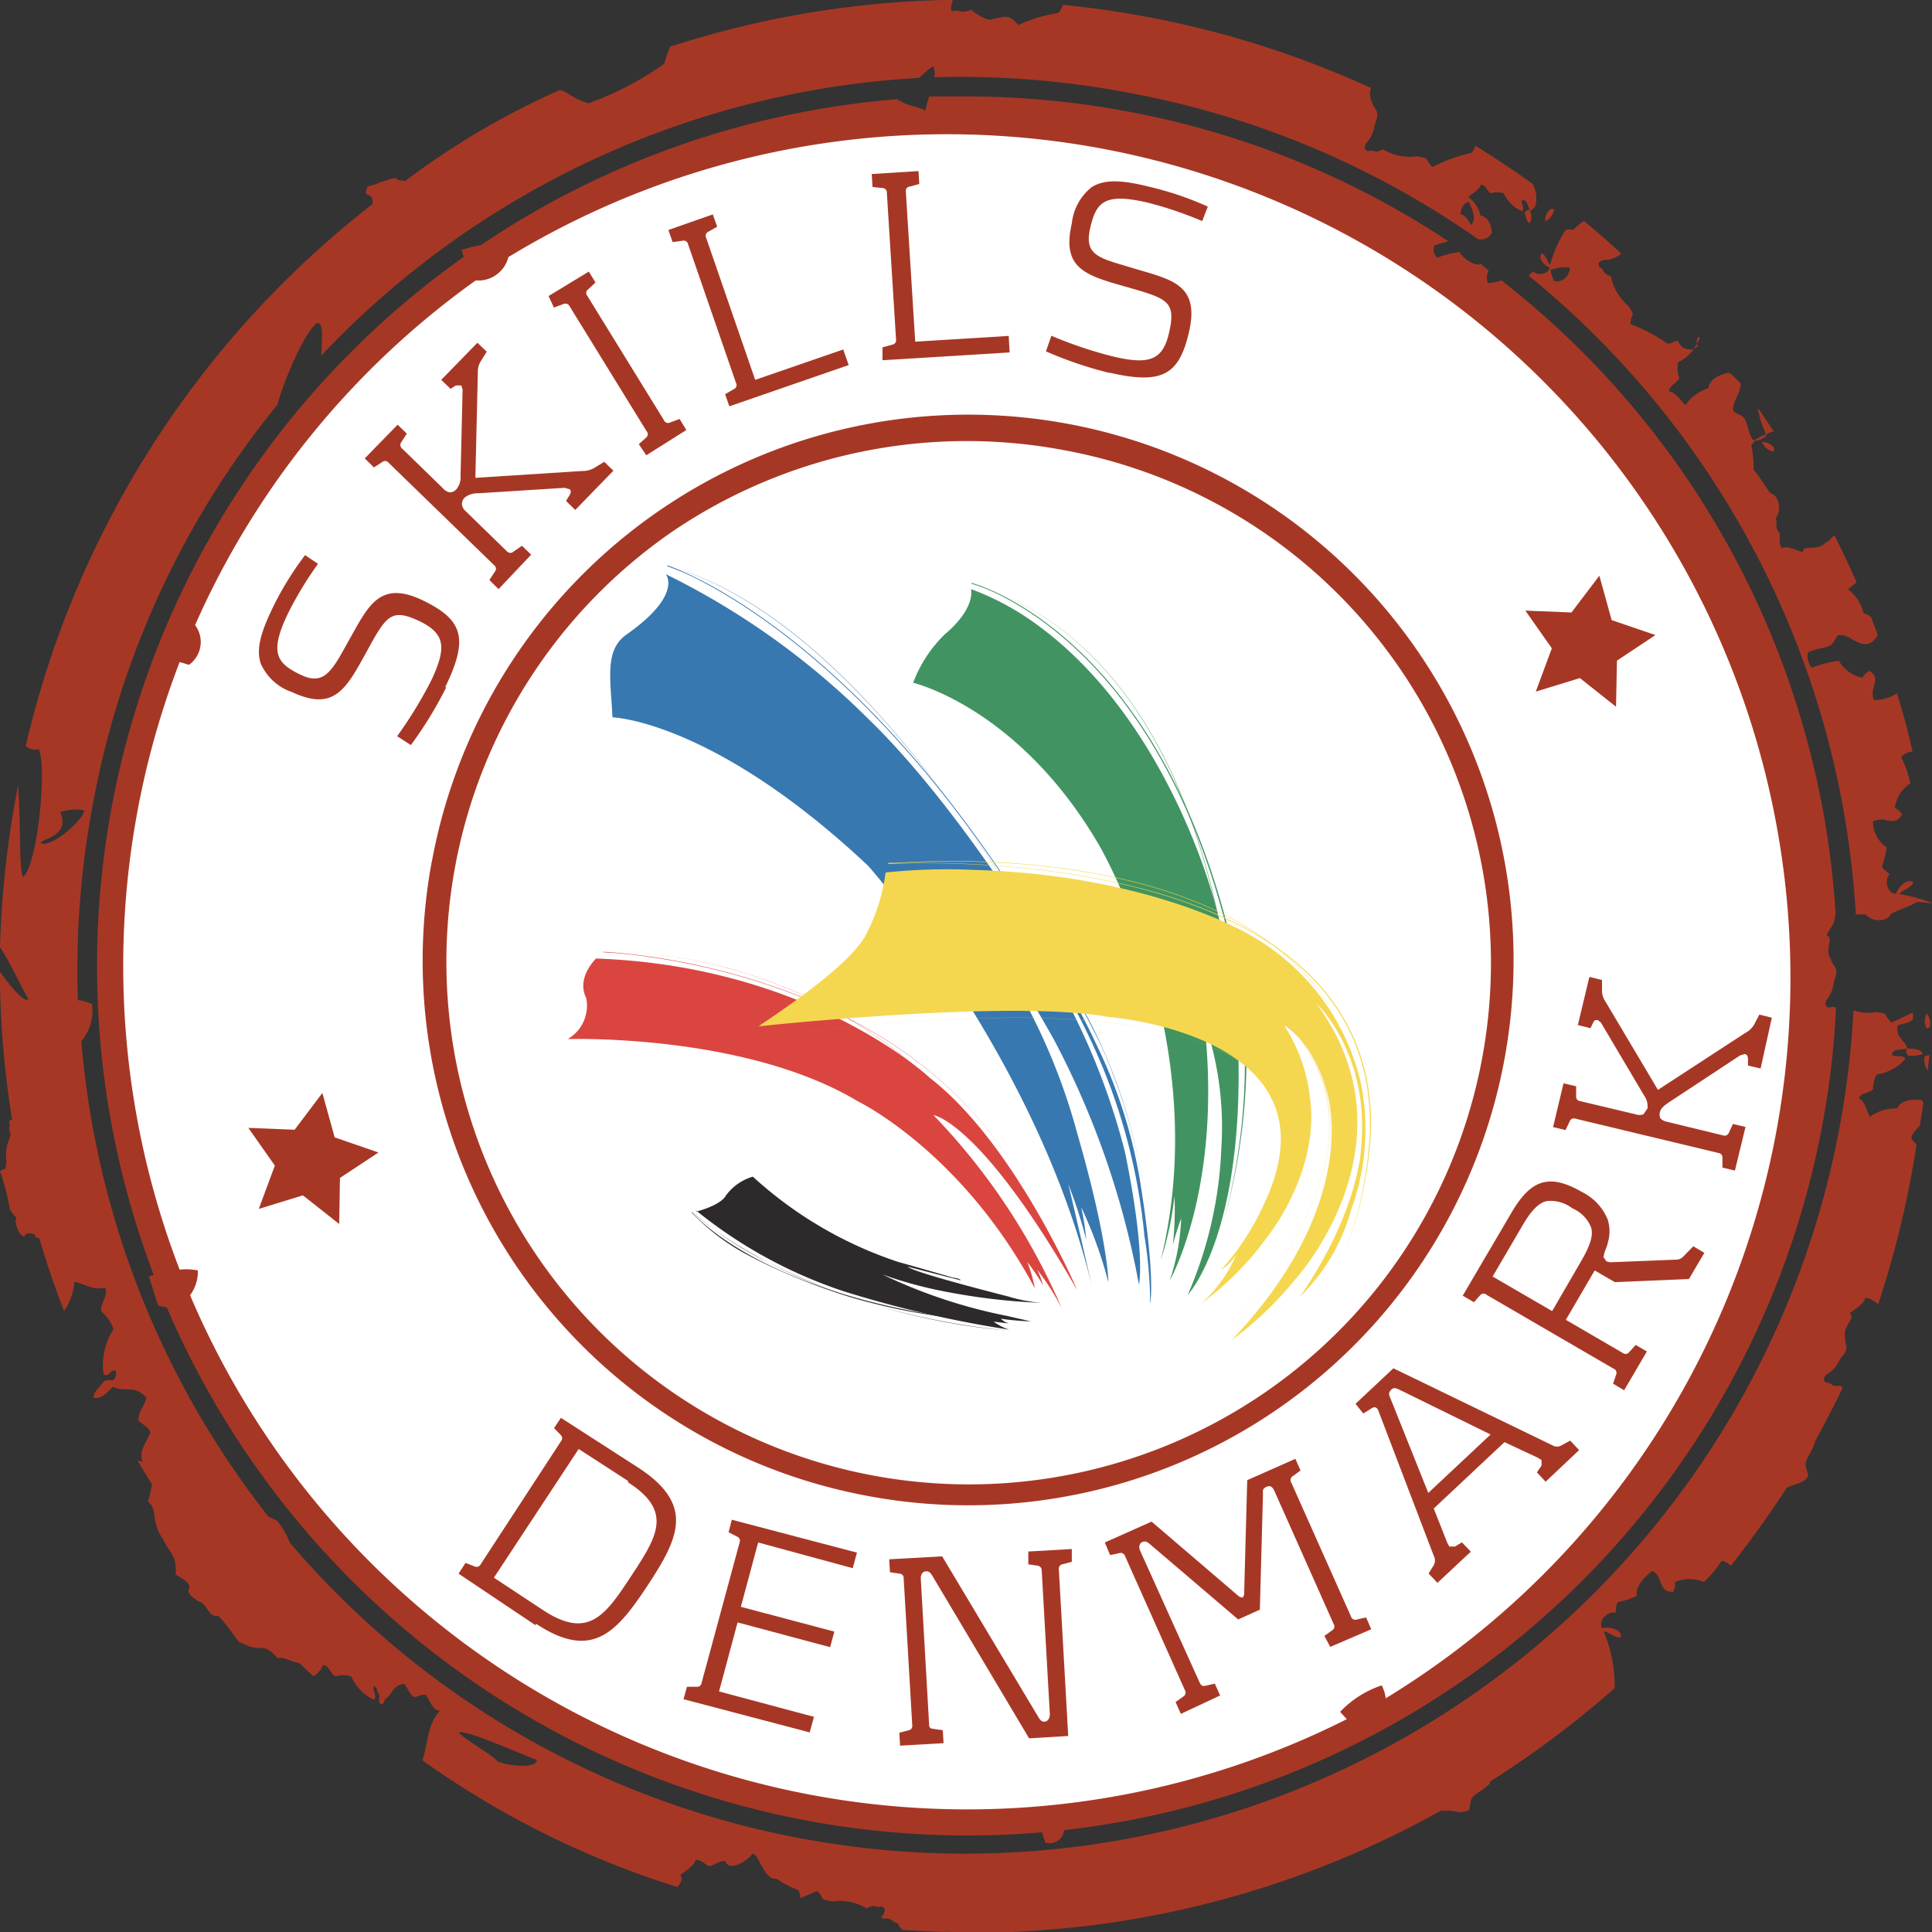 <svg xmlns="http://www.w3.org/2000/svg" viewBox="0 0 124 124"><rect x="0" y="0" width="124" height="124" fill="#333333" stroke="none"/><defs><style>.cls-1{fill:#fff;}.cls-2{fill:#a73725;}.cls-3{fill:#da4540;}.cls-4{fill:#3878b0;}.cls-5{fill:#3675b0;}.cls-6{fill:#419461;}.cls-7{fill:#f4d752;}.cls-8{fill:#f5d74f;}.cls-9{fill:#2e2a2b;}.cls-10{fill:#dcc0b3;}</style></defs><g id="Layer_2" data-name="Layer 2"><g id="Layer_1-2" data-name="Layer 1"><circle class="cls-1" cx="62" cy="62" r="54.24"></circle><path class="cls-2" d="M43.15,34.12A33.54,33.54,0,0,0,81.06,89.46,33.46,33.46,0,0,0,68.33,28.9a33.63,33.63,0,0,0-25.18,5.22M27.72,55.29A35,35,0,1,1,55.62,96a34.94,34.94,0,0,1-27.9-40.75"></path><path class="cls-2" d="M43,3a11.49,11.49,0,0,0-.37,1.1A20.54,20.54,0,0,1,37.8,6.62c-.94-.18-1.41-.81-1.9-.83A50.52,50.52,0,0,0,26,11.62l-.51-.08c0-.25-.54,0-1.06.15a2.82,2.82,0,0,1-.82.26c-.43.91.37.19.31,1.14A61.74,61.74,0,0,0,1.65,47.89a1,1,0,0,0,.84.2c.54,1.15-.08,7.4-1,8.2-.3-.49-.13-3.55-.34-5.92l0,.1A62.86,62.86,0,0,0,0,60.79c.67,1,1.62,3.06,1.82,3.33-.23.29-1.13-.78-1.83-1.76a60.78,60.78,0,0,0,.8,9.57c-.1-.08-.17-.09-.2.07.12.42-.12.23.11.86a2.87,2.87,0,0,0-.28,1.73c-.07.47-.08.46-.17.45L0,75.16a15.16,15.16,0,0,1,.64,2.48,4.09,4.09,0,0,0,.42.53c-.17.23.12,1.12.51,1.2,0-.33.77-.25.67,0l.29.12q.69,2.37,1.58,4.65a3.9,3.9,0,0,0,.67-1.88c.65.16,1.33.6,1.94.37.31.47-.32,1-.22,1.54a2.57,2.57,0,0,1,.79,1.14,4.21,4.21,0,0,0-.64,2.91c.4.17.36-.25.73-.29a.49.49,0,0,1-.13.65l-.37,0-.19.06c-.19.27-.5.55-.65.82L6,89.7c.46.14.85-.29,1.25-.7.74.4,1.37-.17,2.16.72-.13.48-.6,1-.51,1.47.29.26.73.49.75.77-.27.63-.81,1.29-.47,1.86l-.35-.07c.3.51.6,1,.92,1.5a5.56,5.56,0,0,1-.26,1.12c.69.52.14,1.27,1,2.45.31.79.88.92.78,2.21,0,.09,1.19.57.82,1,0,.32.27.48.66.76.21,0,.37.22.54.47s.41.55.72.44c.87.91,1.35,1.9,1.48,1.72,1.24.75,1.37-.14,2.32,1,.57-.08.73.23,1.39.31l.91.85a1.37,1.37,0,0,0,.62-.71c.4,0,.48.59.81.72a1.72,1.72,0,0,1,1,0,3,3,0,0,0,1.45,1.5c.25-.17-.11-.65,0-.89.27.2.15.26.34.56.06.1,0,.23,0,.39s0,.13.17.25c.26-.21.15-.22.19-.33.52-.28.43-.87,1.25-1,.24.27.36.74.67.86.26-.06.57-.23.74-.13.26.4.44,1,.9,1-.84.84-.76,2.09-1.14,3.18a57.89,57.89,0,0,0,16.39,8.14c.18-.32.39-.56.15-.75.34-.32.86-.55,1-1,.39,0,.57.29.9.42.4-.15.68-.37,1-.34.31.82,1.61-.22,1.73-.46.2-.06.39.37.62.79s.52.86.94.8a6.3,6.3,0,0,0,1.4.73.91.91,0,0,1,.12.53l1.08-.48c.59.55,0,.51,1,.68a3.3,3.3,0,0,1,2.19.45c.33-.2.45-.16.57-.13a.52.52,0,0,0,.36,0c.29.08.25.25.16.49l-.17.2.19.11c.4-.15.59.25.89.29a1.11,1.11,0,0,0,.28.41c.87.06,1.75.11,2.62.13l.49,0,.06.06h1.31a61.77,61.77,0,0,0,30.38-8l-.3.21a1.94,1.94,0,0,1,.9,0,1.31,1.31,0,0,0,.9-.08c.06,0,.09-.62.2-.78.27-.35.71-.47,1.16-.94v-.11a63.15,63.15,0,0,0,8-6,8.87,8.87,0,0,0-.71-3.65c.37.06.79.49,1.13.36,0-.53-.88-.69-1.22-.55-.3-.51.41-1.14.85-1,.08-.24,0-.45.16-.69a4.75,4.75,0,0,0,1.21-.39c-.08-.57.39-1.14,1-1.61.72.37.37,1.42,1.34,1.34a1,1,0,0,0,.11-.62,2.31,2.31,0,0,1,1.86,0,7.08,7.08,0,0,0,1.13-1.36.92.92,0,0,1,.59.32c1.28-1.61,2.47-3.29,3.59-5,.41-.26,1.14-.26,1.39-.79,0-.07-.2-.6-.17-.78.08-.44.41-.75.6-1.37l0-.06c.62-1.12,1.21-2.25,1.77-3.41l-.13-.16c-.37.07-.48,0-.58-.08a.46.46,0,0,0-.34-.1c-.24-.18-.15-.32,0-.51a2,2,0,0,0,.87-1c.76-.8.26-.89.35-1.39-.2-.76.71-1.21.29-1.55.35-.32.87-.54,1-1,.37,0,.55.25.83.39A62.69,62.69,0,0,0,123,73.52v-.07c-.14-.16-.32-.33-.32-.38,0-.28.27-.54.53-.81.09-.51.17-1,.24-1.52l-.12-.13c-.67-.08-1.32,0-1.56.53a2.86,2.86,0,0,0-1.76.54c-.22-.41-.3-1-.7-1.18.1-.38.69-.32.91-.6a1.74,1.74,0,0,1,.24-.94,3,3,0,0,0,1.83-1c-.09-.29-.66-.07-.85-.25,0-.42.58-.3.92-.41a.53.53,0,0,0,.11.46c.31,0,.76,0,.93-.13-.13-.31-.55-.32-1-.33-.13-.57-.72-.65-.62-1.47.32-.16.81-.15,1-.42l0-.41c-.5.2-1,.47-1.38.62-.61-.54,0-.5-1-.67a2.52,2.52,0,0,1-1.44-.11A57.09,57.09,0,0,1,51.45,118,56.81,56.81,0,0,1,18.59,99a5,5,0,0,0-.81-1.4l-.56-.27a57,57,0,0,1-12-30.5,3.07,3.07,0,0,0,.69-2.38A2.73,2.73,0,0,0,5,64.19,57.31,57.31,0,0,1,6,51.4,56.72,56.72,0,0,1,17.83,25.94l0,0c0-.31,1.4-4.27,2.51-5.21.48,0,.29.93.29,2.08A57.16,57.16,0,0,1,59,5a5.58,5.58,0,0,1,.89-.75,1,1,0,0,1,.07.71A57.55,57.55,0,0,1,72.68,6a56.93,56.93,0,0,1,22.17,9.34.76.76,0,0,0,.91-.44c-.07-.53-.27-1-.74-1.06a2,2,0,0,0-.79-1.2c.29-.26.73-.44.81-.79.33,0,.4.45.66.55a1.6,1.6,0,0,1,.81,0,2.25,2.25,0,0,0,1.17,1.15c.21-.13-.07-.51,0-.69.34-.1.36.37.51.6a.52.52,0,0,0-.34.18c.09.23.11.58.29.67.22-.16.14-.48.07-.78a.88.88,0,0,0,.33-.3,2,2,0,0,0-.16-1.42q-1.8-1.29-3.69-2.46a1.06,1.06,0,0,1-.26.47,9.78,9.78,0,0,0-2.49.9c-.59-.55,0-.5-1-.69a3.26,3.26,0,0,1-2.18-.45c-.34.19-.46.16-.58.12a.52.52,0,0,0-.36,0c-.29-.09-.25-.25-.15-.49A2.12,2.12,0,0,0,88.23,8c.42-1-.07-.93-.16-1.43A1.1,1.1,0,0,1,88,5.65,61.83,61.83,0,0,0,73.6,1.08C71.81.74,70,.49,68.23.31c-.1.17-.13.37-.33.53a9.6,9.6,0,0,0-2.54.76C64.8,1,64.73,1,63.71,1.22c-.18.17-.85-.15-1.39-.6a1,1,0,0,1-.73.1.77.77,0,0,0-.45,0c-.23-.08,0-.56,0-.73A61.72,61.72,0,0,0,43,3M93.71,13.74c.11-.3.1-.66.56-.78.21.43.53,1.16.14,1.47-.19-.3-.36-.64-.7-.69M2.62,54.13c-.09-.3,1.93-.39,1.25-2A3.06,3.06,0,0,1,5.4,52c0,.53-1.74,2.15-2.6,2.15Zm29.3,58.92c-.1-.29-2.38-1.57-2.47-1.87.56-.17,4.61,1.68,5,1.77,0,.28-.39.38-.9.38a5,5,0,0,1-1.66-.28M59.62,6.24a6.06,6.06,0,0,0-.22.86c-.24-.18-1.28-.37-1.53-.56.07-.1-.36,0-.17-.18a55.78,55.78,0,0,0-26.82,9.36,12.94,12.94,0,0,0-1.26.32c.05.15.1.3.14.45A55.78,55.78,0,0,0,9.87,81.83l-.31.09c.19.62.39,1.23.58,1.85a1.8,1.8,0,0,0,.56.13,55.9,55.9,0,0,0,56.18,33.7l.21.66a.93.93,0,0,0,1.21-.8,55.84,55.84,0,0,0,48.63-45.09,55.13,55.13,0,0,0,.91-7.7.58.58,0,0,0-.45,0c-.29-.08-.25-.24-.16-.49A2.08,2.08,0,0,0,117.7,63c.41-1-.09-.92-.18-1.42-.47-.64.22-1.39-.29-1.55.2-.42.6-.82.53-1.27h.06A55.92,55.92,0,0,0,96.37,18a3.44,3.44,0,0,1-.88.17,1.07,1.07,0,0,1,.05-.81L95,16.91,94.9,17a1.81,1.81,0,0,1-1.23-.83,6.72,6.72,0,0,0-1.43.37.69.69,0,0,1-.17-.78,5.26,5.26,0,0,1,.91-.26A55.5,55.5,0,0,0,72.45,7.17,56.35,56.35,0,0,0,62,6.19c-.8,0-1.61,0-2.4,0m-27,10.33A54.14,54.14,0,1,1,88.94,109a2.45,2.45,0,0,0-.26-.83,6.57,6.57,0,0,0-2.67,1.7l.43.47A54.18,54.18,0,0,1,12.2,83.13a2.55,2.55,0,0,0,.5-1.59,3.74,3.74,0,0,0-1.17-.05,54.31,54.31,0,0,1,0-39l.6.18a1.8,1.8,0,0,0,.39-2.55A54,54,0,0,1,30.53,18l.33,0a2,2,0,0,0,1.76-1.46m66.57-2.34a1.09,1.09,0,0,0,.57-.75l-.14-.05c-.27,0-.51.58-.43.8m1.81.55a1.78,1.78,0,0,0-.51,0,7.81,7.81,0,0,0-1,2.25c-.21-.21-.27-.68-.56-.74-.24.35.24.83.53.9-.06.46-.84.55-1.06.25l-.29.28a57.15,57.15,0,0,1,21,41l.26,0,.37,0c.59.65,1.56.31,1.59,0,.34-.25,1-.4,1.75-.81l1,.11a10.66,10.66,0,0,0-2.18-.61c.24-.28.83-.41.9-.77-.47-.25-1,.39-1.11.75-.59,0-.76-.95-.41-1.24-.15-.19-.37-.25-.5-.5a4.69,4.69,0,0,0,.3-1.24,2,2,0,0,1-.87-1.65,1.16,1.16,0,0,1,.87-.08c.37.07.71.13,1-.37a.88.88,0,0,0-.47-.41,2.31,2.31,0,0,1,1-1.6,7.24,7.24,0,0,0-.59-1.68,1.08,1.08,0,0,1,.73-.35c-.28-1.26-.61-2.51-1-3.75a2.56,2.56,0,0,1-1.47.44c-.36-.73.54-1.36-.29-1.87a.92.92,0,0,0-.45.44,2.28,2.28,0,0,1-1.52-1.09,7.5,7.5,0,0,0-1.72.44c-.24-.18-.39-.81-.22-1,.59-.27,1.05-.22,1.43-.45.15-.1.4-.62.48-.64a1.36,1.36,0,0,1,.89.28c.54.29,1.14.59,1.64-.28-.13-.37-.27-.74-.41-1.11a.84.84,0,0,0-.5-.28,2.75,2.75,0,0,0-1-1.55c.17-.16.37-.29.55-.44-.44-1-.91-2-1.41-3-.26.11-.29.34-.59.46-.53.58-1.41.06-1.46.6-.45-.12-.92-.43-1.35-.27-.22-.33-.07-.64-.14-1-.34-.26-.1-.63-.24-.91.51-.71,0-1.59-.28-1.56-.31-.28-.6-.93-1.14-1.55a6.84,6.84,0,0,0-.15-1.58l.26-.31-.18-.05c-.31-.57-.29-1-.55-1.39-.11-.15-.65-.36-.67-.43-.17-.48.51-1.18.45-1.8L111.1,24l-.14-.08c-.67.14-1.24.44-1.31,1A2.73,2.73,0,0,0,108.18,26c-.34-.31-.61-.82-1.06-.88,0-.4.56-.53.66-.87a1.85,1.85,0,0,1-.08-1,2.34,2.34,0,0,0,1-.85.81.81,0,0,1-1-.52c-.25,0-.41.19-.7.17a9.53,9.53,0,0,0-2.35-1.24c0-.81.39-.33-.12-1.16a3.35,3.35,0,0,1-1.14-1.92c-.64-.21-.33-.4-.74-.59-.13-.27,0-.35.26-.45a1.81,1.81,0,0,0,1.15-.41q-1.17-1.08-2.4-2.1a5.83,5.83,0,0,0-.65.53m-1.29,3.31c-.08-.23-.15-.46-.22-.69a2.74,2.74,0,0,1,1.25-.16.89.89,0,0,1-.79.9Zm9.18,4.06-.2.32.27-.2-.07-.12.21-.38-.13-.08a1,1,0,0,0-.08.46m3.92,4.18a7.35,7.35,0,0,0,.53,1.61,4.42,4.42,0,0,0-.78.41,1,1,0,0,0,.81-.34l0-.07.33-.16.15,0c-.33-.5-.67-1-1-1.48Zm.27,2.13a1,1,0,0,0,.72.59c.24-.28-.33-.61-.63-.61ZM123.65,66c.42,0,.2-.8,0-.94a1.07,1.07,0,0,0,0,.94m-.11,1.78a1.1,1.1,0,0,0,.2.94c0-.33.07-.66.1-1Z"></path><path class="cls-3" d="M36.47,66.69s11.32-.37,18.6,4c0,0,6.65,3.21,11.35,12A9.83,9.83,0,0,0,65.94,81a14.66,14.66,0,0,1,1,1.48,5.46,5.46,0,0,0-.38-1A15.28,15.28,0,0,1,68.16,84a41.33,41.33,0,0,0-8.25-12.43s3,.38,9.23,11.24c0,0-4-9.4-9.46-13.63,0,0-7.6-7.17-21.42-7.66,0,0-1.29,1.22-.64,2.52a2.47,2.47,0,0,1-1.15,2.63"></path><path class="cls-3" d="M67.45,79.82C58.66,62.05,42.71,61.08,39.34,61.08c-.41,0-.63,0-.63,0h0s.22,0,.63,0c3.37,0,19.31,1,28.1,18.73h0Z"></path><path class="cls-3" d="M38.71,61.12a30.85,30.85,0,0,1,3.1.32c5.74.84,17.95,3.84,23.79,14.37h0v0C57.82,61.74,38.71,61.09,38.71,61.09h0Z"></path><path class="cls-4" d="M40.19,40.74c-1.4,1-1,2.85-.88,5.3,0,0,6.46.18,16.42,9.54,0,0,10.77,12.15,14.33,26.89,0,0-1.24-5.49-1.5-6.47a28.59,28.59,0,0,1,1.16,3.58,16.57,16.57,0,0,0-.33-2.11,27.79,27.79,0,0,1,1.75,4.83s0-2.63-2-9.56a39.61,39.61,0,0,0-3.77-9.19S62,57.89,61.36,57a90.6,90.6,0,0,1,6.27,9.7A54.71,54.71,0,0,1,73.1,82.45s.46-1.87-.89-8.48a44.18,44.18,0,0,0-4.13-10.46l-2.47-4.17A45.92,45.92,0,0,1,70,66.75a37.89,37.89,0,0,1,3.45,12.56,27.55,27.55,0,0,1,.37,4.38s.34-1.49-.54-7.19a31.79,31.79,0,0,0-2.81-9.25A55.15,55.15,0,0,0,67.67,62S61.8,52,55.73,46.14a49,49,0,0,0-13-9.29s1.13,1.32-2.54,3.89"></path><path class="cls-5" d="M69.79,66s-12.31-25.77-27-29.7h0c7.32,2,14.06,9.38,19,16.32a105,105,0,0,1,5.84,9.29C69,64.4,69.78,66,69.78,66h0Z"></path><path class="cls-5" d="M42.82,36.34a16,16,0,0,1,2.43,1.09C49.87,39.88,60.34,47.14,70.12,66a25,25,0,0,1,1.37,3.1,35.26,35.26,0,0,1,2,7.64l0,0,0,0A36,36,0,0,0,70.17,66C57.12,40.81,42.84,36.29,42.84,36.29h0Z"></path><path class="cls-6" d="M58.6,43.82s6.74,1.57,11.9,10.35c0,0,7.47,12.58,4,26.71a20.6,20.6,0,0,0,.88-4.11,20,20,0,0,1-.11,3.15,17.66,17.66,0,0,1,.54-1.72,14,14,0,0,1-.74,4s3.44-6,2.21-16.68a20.7,20.7,0,0,1,1.11,8.13,26.08,26.08,0,0,1-2.16,9.46s3.56-3.75,3.25-15.6A42,42,0,0,0,78,58.06S75.11,46.39,66.66,40.17a17.17,17.17,0,0,0-4.34-2.36s.35,1.2-1.71,2.93a8.46,8.46,0,0,0-2,3.08"></path><path class="cls-6" d="M79.44,70.25v-.19c0-2.41-.4-27.52-17.09-32.63h0v0C79,42.55,79.42,67.65,79.41,70.06v.19h0Z"></path><path class="cls-6" d="M62.34,37.46a11.29,11.29,0,0,1,2.09.87c3.85,2,11.95,8.08,15.12,25a29.44,29.44,0,0,1,.35,4.86,39.13,39.13,0,0,1-1.35,10.16l0,0,0,0A39.25,39.25,0,0,0,80,68.21a29.36,29.36,0,0,0-.35-4.87C75.37,40.73,62.36,37.41,62.35,37.41l0,0Z"></path><path class="cls-7" d="M82.15,65.53a6.89,6.89,0,0,1,1.58,1.61,8.54,8.54,0,0,1,1.58,5.08c0,3.36-1.68,8.07-7.49,14.3h0c5.82-6.23,7.5-10.94,7.5-14.31a8.17,8.17,0,0,0-3.17-6.71h0Z"></path><path class="cls-8" d="M57,55.45s1.62-.16,4.12-.16c7,0,20.83,1.29,25.18,11.11h0v0C82,56.55,68.1,55.26,61.11,55.26c-2.5,0-4.12.17-4.12.17h0Z"></path><path class="cls-8" d="M57,55.45s.85-.05,2.26-.05c3.56,0,10.74.32,17,2.58s11.67,6.47,11.67,14.23a23.83,23.83,0,0,1-1.66,8.22h0A23.88,23.88,0,0,0,88,72.21c0-15.55-21.58-16.83-28.71-16.83-1.41,0-2.26,0-2.26,0h0Z"></path><path class="cls-8" d="M82.23,71.49s0-1.56-2.24-3.1-6.49-3.08-15-3.08a116.59,116.59,0,0,0-17,1.47l0,0,0,0a116.24,116.24,0,0,1,17-1.46c8.5,0,12.79,1.53,15,3.06a5.64,5.64,0,0,1,1.9,2.09,2.53,2.53,0,0,1,.29.94l.05,0Z"></path><path class="cls-9" d="M44.65,77.67a30,30,0,0,0,9.57,5.23,72.62,72.62,0,0,0,10.55,2.44,3.51,3.51,0,0,1-1-.52s.63.09,1,.12a1.09,1.09,0,0,1-.53-.3,18.42,18.42,0,0,0,1.93.17l-1.53-.35a33.42,33.42,0,0,1-8-2.66,26.48,26.48,0,0,0,3.89,1.07,40.52,40.52,0,0,0,6.34.75,9.87,9.87,0,0,1-2.16-.41s-6.11-1.54-6.45-1.91l2.64.68.76.19s0-.11-.5-.17c0,0-2.78-.81-3.49-1a25.81,25.81,0,0,1-9.35-5.48,3.27,3.27,0,0,0-1.75,1.24s-.23.55-1.87,1"></path><path class="cls-9" d="M44.39,77.79s4.17,5,16.74,6.79h0a36.89,36.89,0,0,1-13.08-4,14.14,14.14,0,0,1-3.65-2.74h0Z"></path><path class="cls-9" d="M44.4,77.78s6.68,6.31,20.4,7.63h0a42.28,42.28,0,0,1-15.34-4.31,23.23,23.23,0,0,1-5.05-3.32h0Z"></path><path class="cls-8" d="M48.71,65.87s16.12-1.75,22.42-.6c0,0,15.17,1.13,10,12a16.37,16.37,0,0,1-2.78,4.26,3.54,3.54,0,0,0,1-1,9.06,9.06,0,0,1-2.21,3.1,19.52,19.52,0,0,0,4.28-4.35s3.34-4.19,2.65-8.9a10.75,10.75,0,0,0-1.65-4.57s1.86,1,2.75,4.28c0,0,2.36,7-6.13,15.93a22.33,22.33,0,0,0,4.08-3.89s8-8.73,1.37-17.72c0,0,3.44,3.17,2.87,9.24,0,0-.1,4-3.92,9.57a12.2,12.2,0,0,0,3.25-5.49,15.09,15.09,0,0,0,.67-8.15A14.73,14.73,0,0,0,80.21,60s-6.35-3.87-17.82-4.17a37.43,37.43,0,0,0-5.55.17,11.84,11.84,0,0,1-1.37,4.19c-1,1.59-3.8,3.68-6.76,5.66"></path><path class="cls-10" d="M82.23,65.48a8.17,8.17,0,0,1,3.17,6.71c0,3.37-1.69,8.08-7.51,14.32h0c5.83-6.24,7.52-11,7.52-14.33a8.17,8.17,0,0,0-3.18-6.72h0Z"></path><polygon class="cls-2" points="20.69 70.15 21.48 73 24.29 73.97 21.82 75.6 21.77 78.56 19.44 76.72 16.61 77.59 17.64 74.81 15.94 72.39 18.91 72.51 20.69 70.15"></polygon><polygon class="cls-2" points="102.65 36.95 103.44 39.8 106.25 40.76 103.78 42.4 103.72 45.36 101.4 43.52 98.57 44.39 99.6 41.61 97.9 39.19 100.86 39.31 102.65 36.95"></polygon><path class="cls-2" d="M28.63,44.13a24.82,24.82,0,0,1-2.26,3.69l-.88-.57a27.35,27.35,0,0,0,2.18-3.56c1-2.12.91-3-.7-3.8-1.83-.88-2.16-.4-3.37,1.81-1.37,2.49-2.11,4-4.86,2.72a3.38,3.38,0,0,1-2-1.82c-.3-.9-.05-1.92.79-3.65a20.17,20.17,0,0,1,2.05-3.32l.83.56a22.83,22.83,0,0,0-1.92,3.17c-1.24,2.57-.7,3.22.79,3.94s2-.18,3-2c1.32-2.31,2-4.15,4.89-2.75,2.53,1.23,2.93,2.42,1.41,5.54"></path><path class="cls-2" d="M29.65,32.4a.73.73,0,0,0,.26.43l2.64,2.57a.29.29,0,0,0,.41,0l.54-.37.59.57L32,37.81l-.59-.58.36-.55a.28.28,0,0,0-.05-.4L24.94,29.7a.28.28,0,0,0-.4-.05L24,30l-.59-.58,2.11-2.16.59.57-.36.56a.29.29,0,0,0,.06.4l2.63,2.56a.71.71,0,0,0,.43.25.56.56,0,0,0,.43-.21,1.2,1.2,0,0,0,.26-.85L29.69,25l-.08-.26h-.36l-.33.22-.6-.58L30.64,22l.6.57-.36.58a1.21,1.21,0,0,0-.21.7l-.16,6.82,6.84-.44a1.52,1.52,0,0,0,.94-.29l.49-.3.59.57-2.45,2.52-.59-.58.17-.28c.1-.16.21-.32.06-.47l-.32-.09-5.54.35a1.33,1.33,0,0,0-.87.27.59.59,0,0,0-.18.45"></path><path class="cls-2" d="M41.48,29.22,41,28.51l.49-.44a.29.29,0,0,0,0-.41l-4.93-8a.3.3,0,0,0-.39-.15l-.62.23L35.21,19l2.58-1.57.43.7-.48.45a.27.27,0,0,0-.05.4l4.93,8a.28.28,0,0,0,.38.14l.62-.23.43.71Z"></path><path class="cls-2" d="M46.81,26.08l-.27-.78.57-.33a.28.28,0,0,0,.13-.39l-3.08-8.91a.28.28,0,0,0-.34-.22l-.65.09-.27-.78,2.85-1,.28.79-.58.33a.28.28,0,0,0-.13.38l3.15,9.12,5.65-1.95.35,1Z"></path><path class="cls-2" d="M56.64,23.12l0-.83.64-.17a.29.29,0,0,0,.23-.34l-.59-9.4a.28.28,0,0,0-.27-.31L56,12l-.05-.83,3-.19.05.83-.63.17a.27.27,0,0,0-.23.33l.6,9.62,6-.37.06,1.06Z"></path><path class="cls-2" d="M71.22,23.94a25.34,25.34,0,0,1-4.09-1.39l.35-1a27,27,0,0,0,4,1.34c2.3.54,3.15.21,3.55-1.52.46-2-.08-2.19-2.5-2.89-2.75-.78-4.43-1.15-3.74-4.13A3.45,3.45,0,0,1,70.08,12c.82-.49,1.87-.47,3.74,0a20.42,20.42,0,0,1,3.7,1.26l-.36.93A24.13,24.13,0,0,0,73.64,13c-2.79-.65-3.29,0-3.67,1.64-.41,1.77.61,1.92,2.58,2.52,2.55.78,4.49,1,3.76,4.16-.63,2.73-1.71,3.38-5.09,2.6"></path><path class="cls-2" d="M40.31,95.05,37.14,93l-5.44,8.26,3.17,2.09c2.91,1.91,4,.3,5.65-2.21s2.7-4.14-.21-6m-5.94,9.17L29.43,101l.45-.69.59.23a.29.29,0,0,0,.38-.14L36,92.51a.29.29,0,0,0,0-.4l-.44-.45L36,91,41,94.22c3.59,2.36,2.58,4.48.57,7.53s-3.58,4.83-7.16,2.47"></path><path class="cls-2" d="M43.87,109.06l.22-.8.63,0a.28.28,0,0,0,.31-.25L47.47,99a.28.28,0,0,0-.15-.37l-.56-.29.21-.8L55,99.65l-.27,1L48.66,99l-1.11,4.13,6,1.59-.27,1-5.94-1.59-1.19,4.43,6.09,1.63-.27,1Z"></path><path class="cls-2" d="M68.56,111.42l-2.51.15-6.19-10.4c-.11-.18-.2-.33-.43-.32s-.35.22-.33.51l.53,9.29c0,.13,0,.29.26.31l.62.09.05.83-2.79.16-.05-.83.61-.16a.28.28,0,0,0,.22-.33L58,101.31a.28.28,0,0,0-.26-.31l-.62-.09-.05-.83,3.4-.19,6.17,10.31c.13.21.22.31.41.3s.35-.22.33-.51l-.52-9.19a.3.3,0,0,0-.26-.31L66,100.4l0-.82,2.79-.16,0,.82-.61.16a.29.29,0,0,0-.22.34Z"></path><path class="cls-2" d="M85.38,105.7,85,105l.51-.37a.28.28,0,0,0,.09-.39l-3.79-8.51c-.12-.27-.25-.43-.53-.3s-.22.27-.22.47l-.2,7.41-1.39.63-5.65-4.82c-.15-.13-.29-.24-.5-.15s-.25.33-.13.59L77,108c.06.12.15.25.35.2l.62-.14.34.76L75.79,110l-.34-.76.51-.36a.29.29,0,0,0,.09-.4l-3.84-8.6a.28.28,0,0,0-.35-.2l-.61.13L70.91,99l3-1.34,5.63,4.82.22.06.09-.18L80.05,95l3.09-1.37.33.75-.51.37a.29.29,0,0,0-.09.39l3.84,8.61a.28.28,0,0,0,.35.2l.62-.14.33.76Z"></path><path class="cls-2" d="M89.87,89.22c-.27-.13-.41-.2-.6,0s-.11.33,0,.6l2.4,6,4-3.75ZM99.2,95.1l-.56-.6.3-.44,0-.35-.24-.15-2.14-1-4.54,4.26.87,2.2.13.24.36,0,.45-.27.57.6-2.14,2-.57-.6.33-.53a.63.63,0,0,0,0-.61l-3.55-9.3c-.07-.2-.23-.3-.42-.17l-.55.34L87,90.1l2.43-2.28,10.2,4.94a.56.56,0,0,0,.6,0l.55-.3.57.61Z"></path><path class="cls-2" d="M99.27,77.09c-.53.12-1,.61-1.58,1.61L95.8,81.93l3.82,2.22,1.88-3.24c.58-1,.78-1.65.61-2.16a2.24,2.24,0,0,0-1.2-1.2,2.27,2.27,0,0,0-1.64-.46m9.13,5-4.76.2-1.29-.75-1.85,3.17,3.66,2.13a.29.29,0,0,0,.4-.05l.42-.47.72.42-1.46,2.49-.71-.42.2-.59a.28.28,0,0,0-.16-.37l-8.15-4.74a.28.28,0,0,0-.4,0l-.42.47-.72-.42L97,77.85c1.27-2.19,2.47-2.54,4.56-1.33a3.39,3.39,0,0,1,1.62,1.74,2.48,2.48,0,0,1,.1,1.09,3.92,3.92,0,0,1-.29,1l-.08.33.19.27a.85.85,0,0,0,.41.06l4-.16c.39,0,.46-.14.71-.39l.46-.47.71.42Z"></path><path class="cls-2" d="M106.58,71.79A.8.8,0,0,0,107,72l3.58.87a.3.3,0,0,0,.38-.16l.26-.57.81.19-.68,2.8-.8-.19,0-.63a.29.29,0,0,0-.26-.31l-9.17-2.2a.29.29,0,0,0-.37.16l-.27.57-.8-.19.67-2.81.81.19,0,.64a.28.28,0,0,0,.25.31l3.57.85a.78.78,0,0,0,.5,0l.26-.38a1.18,1.18,0,0,0-.22-.83l-2.77-4.68-.2-.16c-.17,0-.23,0-.3.17l-.17.35-.81-.2.74-3.09.81.2v.65a1.18,1.18,0,0,0,.19.68l3.4,5.72,5.6-3.65a1.39,1.39,0,0,0,.65-.69l.26-.49.8.2L113,68.58l-.81-.19v-.32c0-.18,0-.37-.2-.42l-.31.09-4.55,3c-.24.17-.52.34-.59.64a.54.54,0,0,0,.07.46"></path></g></g></svg>